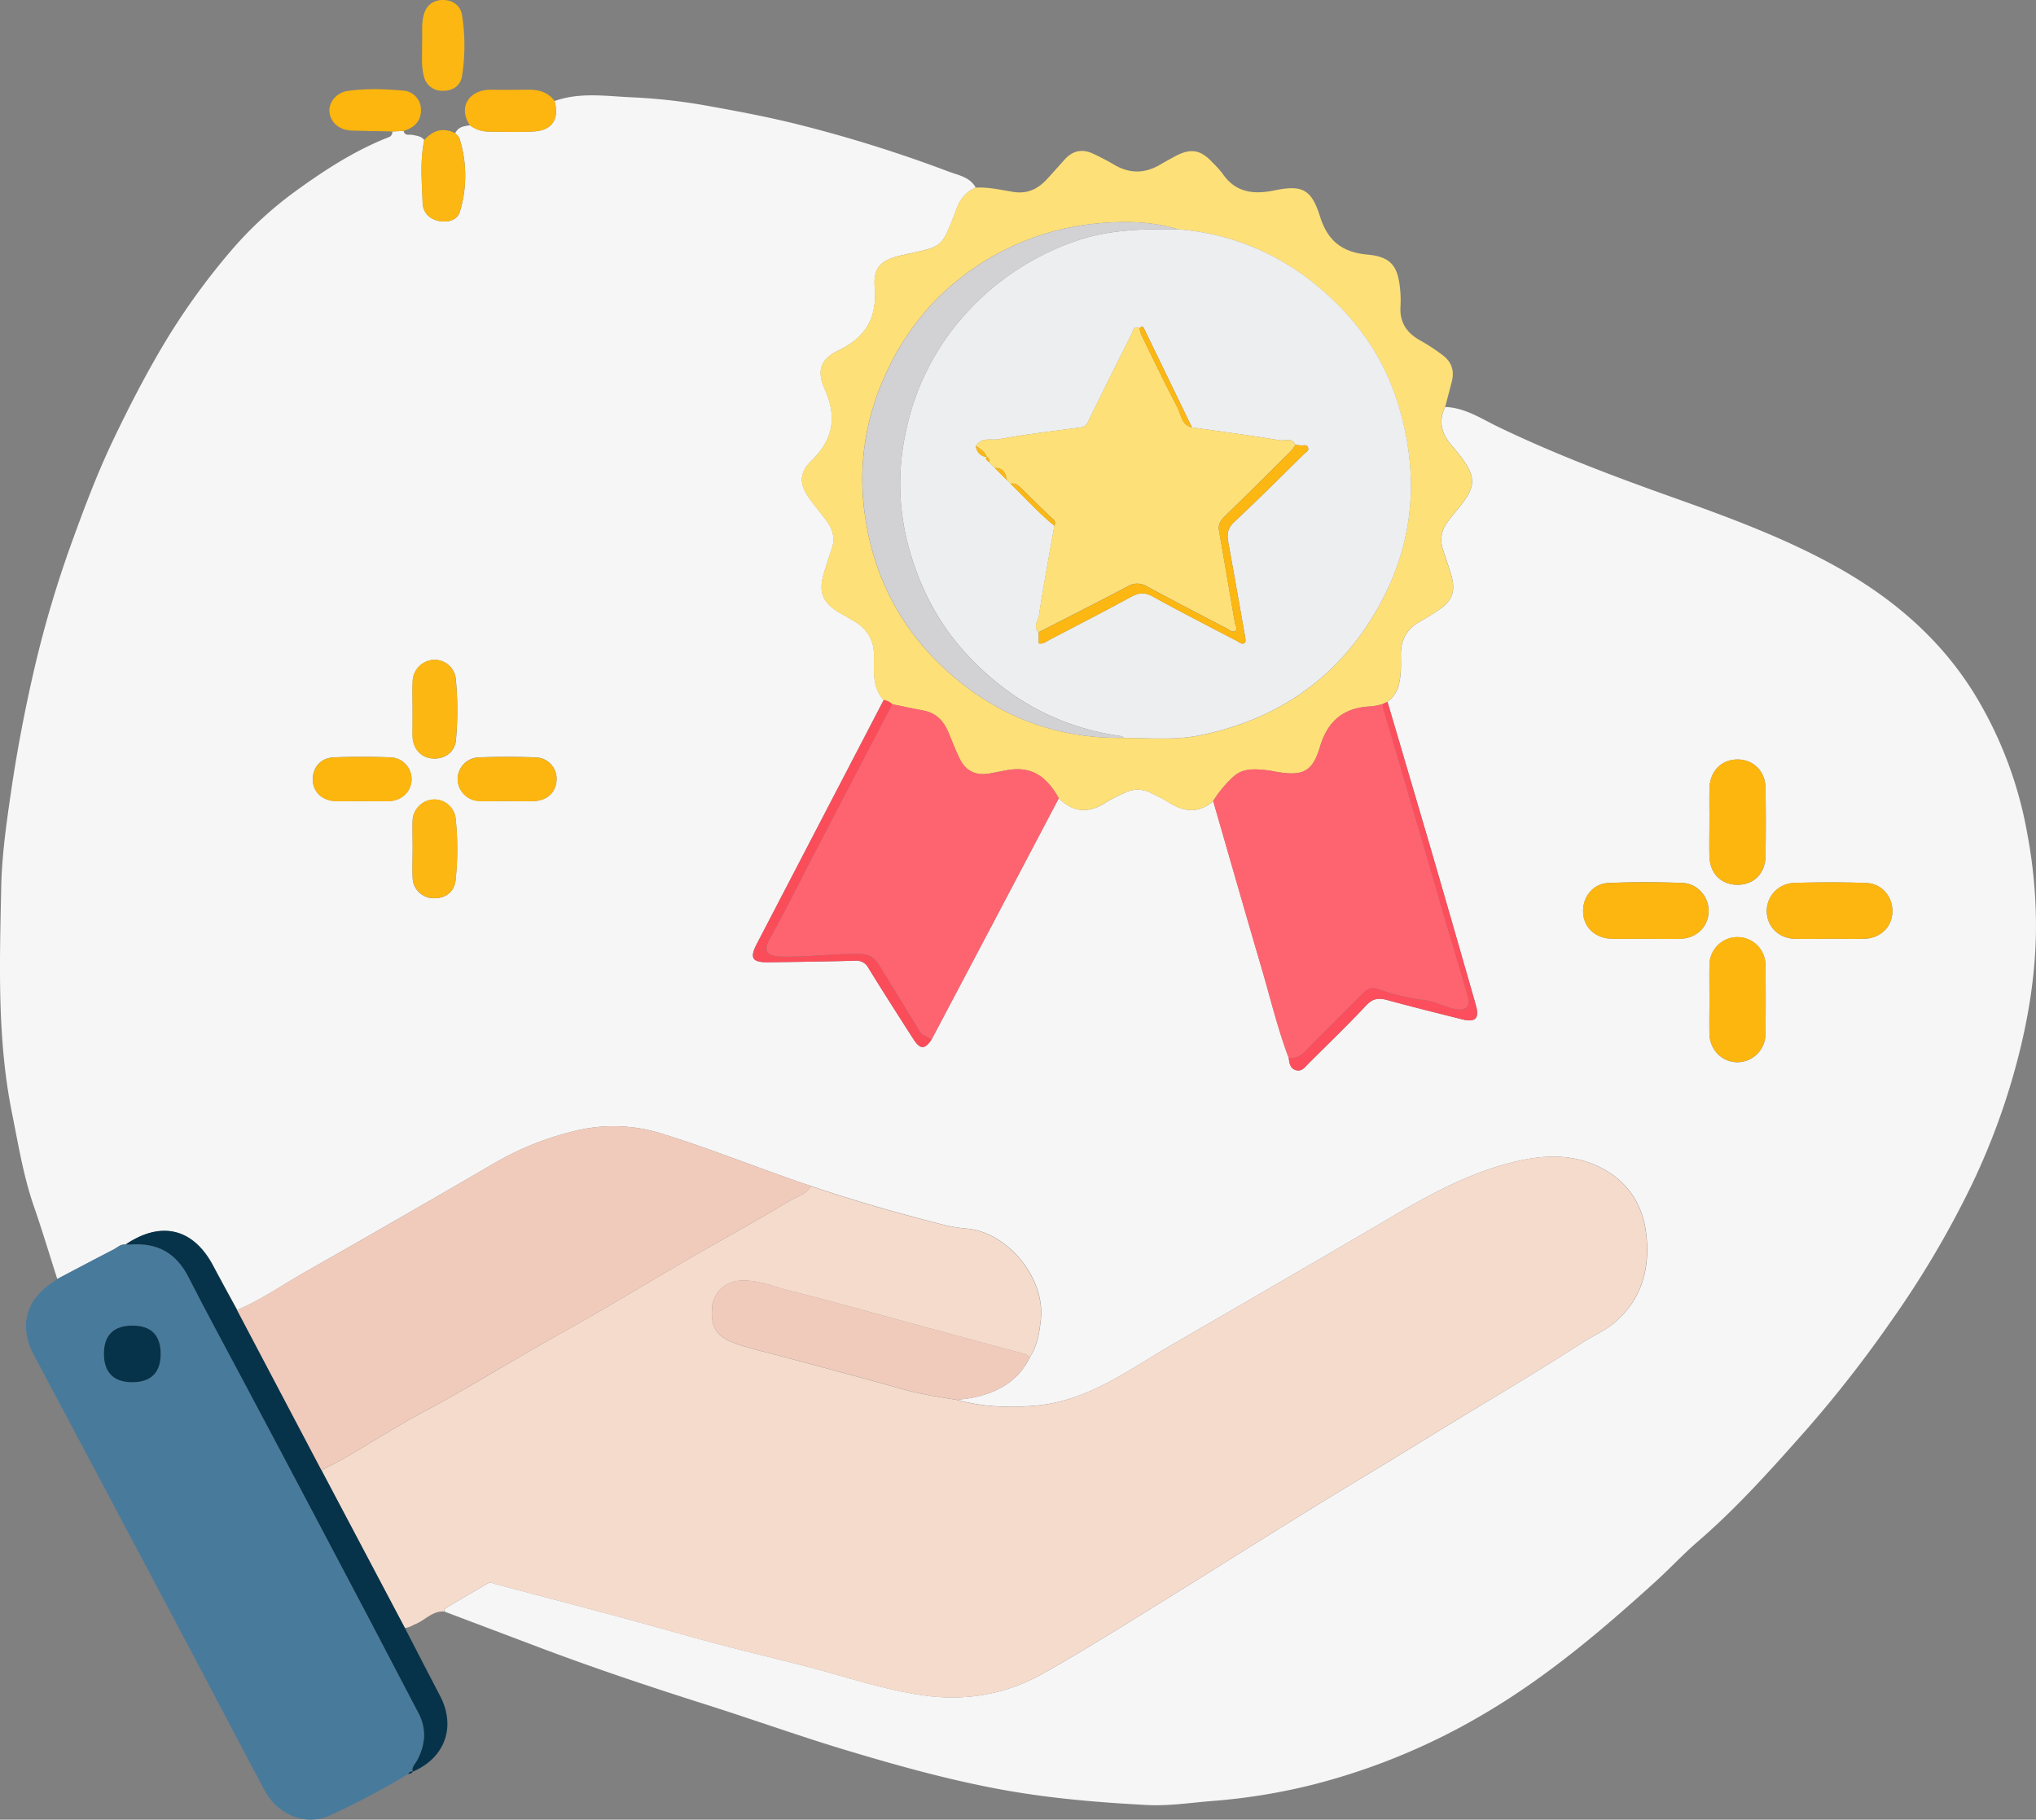 <svg xmlns="http://www.w3.org/2000/svg" viewBox="0 0 904.31 808.3"><rect x="0" y="0" width="904.31" height="808.3" fill="#808080" stroke="none"/><defs><style>.cls-1{fill:#f6f6f6;}.cls-2{fill:#f5dbcc;}.cls-3{fill:#fde078;}.cls-4{fill:#487a9c;}.cls-5{fill:#06334a;}.cls-6{fill:#fcb712;}.cls-7{fill:#fdb60f;}.cls-8{fill:#fdb60e;}.cls-9{fill:#f0cbbb;}.cls-10{fill:#fd6470;}.cls-11{fill:#fb4c5a;}.cls-12{fill:#fc4e5c;}.cls-13{fill:#edeef0;}.cls-14{fill:#d2d1d4;}</style></defs><title>Asset 1</title><g id="Layer_2" data-name="Layer 2"><g id="Layer_1-2" data-name="Layer 1"><path class="cls-1" d="M179.27,58.14c.52,2.41,2.51,1.47,4,1.79,1.88.41,3.91.53,5.18,2.32-1.95,9.21-1.05,18.52-.73,27.77.15,4.26,2.82,7.33,7.4,8.17,4.07.75,8.08-.48,9.15-4.17a55.06,55.06,0,0,0-.2-32.59c-.28-.87-1.23-1.53-1.87-2.28,1.31-2.81,3.93-3.15,6.55-3.48A14,14,0,0,0,217,58.46c6.63.07,13.28.27,19.89-.06,8.33-.42,11.59-5.36,9.43-13.52,11.16-4,22.76-2.18,34-1.67a252.83,252.83,0,0,1,32.94,3.62c14.8,2.64,29.55,5.41,44.11,9.18A606.93,606.93,0,0,1,421.3,76.2c4.25,1.62,9.47,2.37,12.06,7.12a15.16,15.16,0,0,0-8.24,8.86c-7.45,19.53-6.18,16.87-25.33,21.39-8.42,2-12,5.37-11.26,13.85,1.12,13.55-3.75,22.32-16.1,28.25-8,3.86-9.74,9-6.13,17.07,5.51,12.35,4,22.31-5.83,31.9-6,5.89-5.38,11-.19,17.83,2.21,2.92,4.53,5.74,6.72,8.67,2.83,3.79,4.11,7.91,2.47,12.63-1.2,3.45-2.28,6.94-3.38,10.42-2.78,8.72-.78,13.7,7.25,18.21,2,1.14,4,2.32,6,3.49,6.39,3.71,9.22,9.3,8.88,16.61-.09,2,0,4,0,6,.08,4.6,1.08,8.89,4.26,12.44L336.15,419.26c-3.29,6.31-2.09,8.28,5.13,8.19,12.82-.17,25.64-.34,38.45-.69a6,6,0,0,1,6,3.25c6.55,10.62,13.28,21.13,20,31.63,3,4.61,5,4.59,8,.16q13.58-25.71,27.15-51.41,14.71-27.89,29.38-55.8c6.54,6.48,13.53,6.79,21.1,1.76a74.74,74.74,0,0,1,8-4.08,12.61,12.61,0,0,1,12,.06,67.87,67.87,0,0,1,7.08,3.65c6.89,4.59,13.66,5.72,20.45-.1,7.1,24.54,14.12,49.11,21.33,73.62,4,13.5,7.2,27.23,12.21,40.42.29,2.36.63,4.83,3.38,5.52,2.52.63,3.9-1.47,5.39-3,8.62-8.58,17.36-17,25.7-25.89,2.84-3,5.4-3.38,9.1-2.36,11.06,3,22.2,5.78,33.33,8.58,6,1.52,7.91-.34,6.23-6.2q-9.12-31.84-18.33-63.65c-6.92-23.74-14-47.46-20.93-71.18a13.57,13.57,0,0,0,5.26-8.69c.85-4,.71-8,.66-11.93-.08-6.59,2.41-11.56,8.22-14.86,3-1.72,6-3.54,8.9-5.52,5.79-4,7.27-8.25,5.3-15.12-1.1-3.83-2.44-7.6-3.67-11.39a12.81,12.81,0,0,1,1.65-11.89c1.83-2.57,3.91-5,5.89-7.43,7.06-8.81,7.13-13.06.31-22.12-1.3-1.72-2.7-3.38-4.1-5-4.34-5.11-6-10.64-2.8-17,8.62.29,15.71,5,23,8.57,25.4,12.29,51.71,22.18,78.24,31.64,23.62,8.42,47.16,17.08,69.32,29,26.19,14.06,48.57,32.55,64.34,58A178.45,178.45,0,0,1,900.38,370a221.28,221.28,0,0,1,3.9,44.48c-.39,21.67-4.22,42.78-10.17,63.55a306.73,306.73,0,0,1-19,49.6,427.19,427.19,0,0,1-35,59,547,547,0,0,1-37.57,48.2c-15.41,17.4-30.89,34.82-48.58,50.06-6.41,5.53-12.18,11.77-18.46,17.49-24,21.81-48.64,42.7-76.68,59.12a289.1,289.1,0,0,1-76.17,31.37,267.48,267.48,0,0,1-44,7.12c-9.74.77-19.48,2.32-29.24,1.8-21-1.11-41.88-2.82-62.63-6.5-23.88-4.24-47.17-10.71-70.32-17.66-21-6.29-41.59-13.7-62.45-20.32-25-7.93-49.86-16.22-74.39-25.49l-42.35-16c.18-.46.21-1.15.54-1.35q9.41-5.62,18.88-11.13c1.16-.68,2.23,0,3.35.28,17.92,4.77,35.87,9.45,53.78,14.28,14.39,3.88,28.71,8,43.12,11.87,13.12,3.48,26.31,6.67,39.47,10,18,4.57,35.51,10.77,54,13.36,18.76,2.63,36.5-.54,52.84-9.71,16.89-9.49,33.33-19.8,49.82-30,29.75-18.38,59.2-37.23,89.13-55.29,18.27-11,36.38-22.29,54.65-33.31,15.32-9.23,30.64-18.48,45.65-28.2,4.85-3.14,10.29-5.37,14.69-9.14,12.24-10.46,15.83-24.31,14-39.58-1.34-11.28-6.66-20.85-16.52-27.15-12.24-7.83-25.74-8.23-39.38-5.27-20.52,4.46-38.82,14.23-56.73,24.81s-35.78,20.91-53.69,31.33q-22.18,12.91-44.39,25.76c-19.44,11.24-37.64,25.26-61.28,27.07-11.44.88-22.75.55-33.86-2.62,2.28-.33,4.58-.56,6.83-1,11-2.26,20.1-7.31,25.25-17.89,3.39-5.14,4.3-11,4.92-17,1.93-18.49-15.13-38.91-33.12-40.22a69.21,69.21,0,0,1-12.19-2.21c-19.08-4.93-38-10.26-56.69-16.66-22.35-7.46-44.17-16.45-66.7-23.39a71.27,71.27,0,0,0-38.66-1,131.32,131.32,0,0,0-35,14q-42.2,24.57-84.66,48.7c-9.95,5.64-19.35,12.27-29.95,16.74-3.55-6.54-7.17-13-10.63-19.61-8.77-16.65-23.11-20.16-38.93-9.46-2.19-.26-3.66,1.34-5.36,2.22-8.37,4.29-16.68,8.72-25,13.09C22,557.43,18.79,546.63,15.1,536c-4.74-13.65-7-27.83-9.84-41.9-6.59-33-5.39-66.45-4.73-99.77C.81,380.21,2.81,366,4.86,352c2.69-18.52,6.2-36.83,10.41-55a494.7,494.7,0,0,1,17-57.14c5.49-15.14,11.2-30.21,18.15-44.73,6.5-13.57,13.37-27,21-40a304.32,304.32,0,0,1,31.41-44A166.34,166.34,0,0,1,131,85.12C144,75.67,157.45,66.91,172.5,61a2.38,2.38,0,0,0,1.75-2.58ZM731.26,417c5,0,10,.1,15,0,7.26-.19,12.46-5.24,12.66-12.08.18-6.35-4.8-12.45-11.53-12.71-11-.43-22-.46-32.92,0-7.07.3-11.68,6.35-11.3,13.28.37,6.57,5.5,11.31,12.65,11.48C720.95,417.12,726.11,417,731.26,417Zm81.38,0v0c5.15,0,10.31.12,15.46,0,7.07-.21,12.18-5.16,12.42-11.76.25-6.84-4.58-12.77-11.62-13-10.79-.4-21.62-.4-32.41,0a12.47,12.47,0,0,0-11.76,13c.32,6.64,5.44,11.58,12.45,11.78C802.34,417.12,807.49,417,812.65,417Zm-53.37-52.1h0c0,5.16-.12,10.32,0,15.47.22,7.69,5.18,12.63,12.44,12.66s12.33-5,12.47-12.66q.26-15.22,0-30.45c-.13-7.32-5.31-12.44-12.2-12.55-7.16-.12-12.42,5-12.67,12.55C759.15,354.92,759.28,359.92,759.28,364.91Zm0,78.87c0,5.15-.1,10.3,0,15.45.17,7.08,5.45,12.47,12.17,12.64a12.56,12.56,0,0,0,12.72-12.59c.15-10.3.13-20.6,0-30.9a12.44,12.44,0,0,0-24.87,0C759.17,433.47,759.27,438.62,759.27,443.77Zm-576-66.9h0c0,4.32-.16,8.65,0,13a9.34,9.34,0,0,0,8.8,9.12c5.43.35,9.65-2.5,10.26-7.87a128.25,128.25,0,0,0,0-27.81,9.5,9.5,0,0,0-9.76-8.15,9.79,9.79,0,0,0-9.31,9.31C183.13,368.56,183.29,372.72,183.29,376.87Zm0-61.72q0,3,0,6c0,2-.05,4,0,6,.19,5.46,3.65,9.32,8.66,9.77,5.42.48,10.15-2.73,10.59-8.19a142.51,142.51,0,0,0-.09-27.33,9.39,9.39,0,0,0-10.13-8.26,9.82,9.82,0,0,0-9,9.59C183.11,306.85,183.26,311,183.25,315.16ZM225,355.87v0c4,0,8,.1,11.95,0,6-.19,10-3.91,10.24-9.36a9.44,9.44,0,0,0-9.46-10.08c-8.45-.36-16.93-.33-25.37,0a9.71,9.71,0,0,0-9.08,10,9.87,9.87,0,0,0,9.78,9.36C217.05,356,221,355.87,225,355.87Zm-64.64,0h11.5c.33,0,.67,0,1,0,5.6-.34,9.65-4.14,9.91-9.31a9.64,9.64,0,0,0-9.51-10.15c-8.32-.31-16.67-.33-25,0-5.94.26-9.51,4.6-9.32,10.22.17,5.17,4.19,9,9.91,9.19C152.72,356,156.55,355.88,160.38,355.88Z"></path><path class="cls-2" d="M360.25,526.9c18.65,6.41,37.61,11.74,56.69,16.66a69.21,69.21,0,0,0,12.19,2.21c18,1.31,35.05,21.72,33.12,40.22-.62,5.93-1.53,11.81-4.92,17-1.11-1.41-2.71-1.7-4.35-2.14-12.93-3.43-25.84-6.95-38.76-10.45-21.24-5.75-42.42-11.74-63.75-17.14-7.16-1.81-14.13-4.91-21.84-4.38a13.09,13.09,0,0,0-12.42,12.87c-.31,7.37,1.23,12.13,12,15.6,6.45,2.07,13.09,3.57,19.65,5.34,17.59,4.75,35.22,9.37,52.74,14.34,8.11,2.3,16.37,3.51,24.63,4.86,11.11,3.17,22.42,3.5,33.86,2.62,23.63-1.82,41.83-15.83,61.28-27.07q22.21-12.84,44.39-25.76c17.91-10.42,35.85-20.79,53.69-31.33S654.68,520,675.2,515.5c13.63-3,27.13-2.55,39.38,5.27,9.86,6.3,15.18,15.87,16.52,27.15,1.81,15.27-1.78,29.12-14,39.58-4.4,3.77-9.84,6-14.69,9.14-15,9.72-30.33,19-45.65,28.2-18.27,11-36.38,22.29-54.65,33.31-29.94,18.06-59.39,36.92-89.13,55.29-16.49,10.19-32.93,20.5-49.82,30-16.34,9.18-34.07,12.34-52.84,9.71-18.48-2.59-36-8.79-54-13.36-13.15-3.34-26.35-6.53-39.47-10-14.41-3.83-28.73-8-43.12-11.87-17.91-4.83-35.86-9.51-53.78-14.28-1.12-.3-2.19-1-3.35-.28q-9.46,5.53-18.88,11.13c-.33.2-.37.89-.54,1.35-5.07-.3-8.25,3.74-12.44,5.49-1.66.69-3.11,1.79-5,1.75l-37-70c3.37-1.75,6.82-3.36,10.1-5.27,12.16-7.07,24-14.65,36.43-21.27,20.31-10.84,39.75-23.14,59.87-34.29,19.54-10.83,38.6-22.51,57.94-33.71,14.46-8.37,29.14-16.38,43.47-25C353.88,531.55,358,530.55,360.25,526.9Z"></path><path class="cls-3" d="M641.87,180.8c-3.25,6.35-1.55,11.88,2.8,17,1.4,1.65,2.8,3.3,4.1,5,6.82,9.07,6.75,13.31-.31,22.12-2,2.47-4.06,4.85-5.89,7.43a12.81,12.81,0,0,0-1.65,11.89c1.23,3.8,2.57,7.56,3.67,11.39,2,6.87.49,11.12-5.3,15.12-2.87,2-5.86,3.8-8.9,5.52-5.81,3.29-8.3,8.27-8.22,14.86.05,4,.19,7.94-.66,11.93a13.58,13.58,0,0,1-5.26,8.69l-2.06,1a33,33,0,0,1-5.35,1.07c-12,.44-19.12,6.39-22.58,18-3.25,10.89-7.46,12.94-18.61,11.17-1.8-.29-3.58-.72-5.39-.9-5.18-.5-10.41-.92-14.6,3.09a49.29,49.29,0,0,0-8.83,10.71c-6.79,5.82-13.55,4.69-20.45.1a67.87,67.87,0,0,0-7.08-3.65,12.61,12.61,0,0,0-12-.06,74.74,74.74,0,0,0-8,4.08c-7.58,5-14.56,4.72-21.11-1.76-5.75-10.46-12.79-14.29-23-12.46-2.61.47-5.21,1-7.83,1.48-6.06,1-10.48-1.08-13.17-6.55-1.9-3.88-3.42-7.94-5.1-11.92-2.07-4.88-5.32-8.38-10.76-9.44-4.72-.92-9.42-1.92-14.13-2.88a6.94,6.94,0,0,0-3.79-1.87c-3.17-3.54-4.17-7.84-4.26-12.43,0-2-.1-4,0-6,.34-7.32-2.5-12.91-8.88-16.61-2-1.17-4-2.35-6-3.49-8-4.5-10-9.49-7.25-18.21,1.11-3.48,2.18-7,3.38-10.42,1.64-4.72.36-8.83-2.47-12.63-2.19-2.93-4.52-5.75-6.72-8.67-5.19-6.86-5.85-11.94.19-17.83,9.83-9.59,11.35-19.55,5.83-31.9-3.61-8.1-1.91-13.21,6.13-17.07,12.34-5.93,17.22-14.7,16.1-28.25-.7-8.49,2.83-11.87,11.26-13.85,19.15-4.51,17.88-1.85,25.33-21.39a15.16,15.16,0,0,1,8.24-8.86c5.68-.32,11.22,1,16.74,1.89,6.38,1,11-1.3,15-5.67,2.71-2.92,5.33-5.93,8-8.87,3.45-3.75,7.61-4.64,12.21-2.55a108.51,108.51,0,0,1,9.72,5.07c6.82,4,13.55,3.9,20.32-.08,2.15-1.26,4.34-2.46,6.53-3.65,7-3.79,11.45-3.07,16.8,2.75A44,44,0,0,1,543,77.1c5.72,8.45,13.76,9.38,22.88,7.51C578.46,82,582.46,84,586.36,96.33c3.32,10.56,9.75,15.72,20.77,16.73s14.08,5.18,14.9,17.31a49.52,49.52,0,0,1,0,6c-.36,6.73,2.72,11.4,8.42,14.66a88.42,88.42,0,0,1,10.43,6.81c4.08,3.17,5.19,7.08,3.89,11.91C643.81,173.42,642.85,177.12,641.87,180.8Zm-142.64,147c11.3,0,22.69,1.14,33.84-1.15,33.61-6.9,59.9-24.48,77.57-54.25C628,243.07,630.89,212,621,179.73c-6.65-21.8-19.59-39.55-37.23-53.71a108.92,108.92,0,0,0-60.58-24.16c-12.45-3.8-25.2-3.73-37.91-2.4a115.87,115.87,0,0,0-69.78,33.94,114.92,114.92,0,0,0-22.76,34.26,109.82,109.82,0,0,0-9.19,56.4c3.15,30.23,16.1,55.89,39.29,75.94Q455.72,328.43,499.23,327.77Z"></path><path class="cls-4" d="M25.37,568.16c8.33-4.38,16.63-8.8,25-13.09,1.7-.87,3.17-2.48,5.36-2.22.83,0,1.67,0,2.5,0,11.71-.84,20.07,3.8,25.49,14.45,7.91,15.57,16.3,30.89,24.48,46.32q16.24,30.64,32.46,61.29,22.7,43,45.26,86.14c3.63,7,3,14.13-.71,21-.84,1.55-2.5,2.81-1.9,4.93l0-.09a1.92,1.92,0,0,0-2.08,1.15,339.91,339.91,0,0,1-34.62,18.34c-10.85,5-23.29-.2-29.18-11.27-12.17-22.87-24.16-45.82-36.29-68.71q-33-62.28-66.09-124.5c-6.66-12.48-3.69-24.52,8.35-32.24C24.12,569.24,24.73,568.67,25.37,568.16ZM58.68,614c8.27,0,12.67-4.32,12.7-12.52S67.1,588.8,58.85,588.8s-12.68,4.27-12.69,12.5S50.47,614,58.68,614Z"></path><path class="cls-5" d="M183.31,787c-.6-2.12,1.06-3.38,1.9-4.93,3.75-6.9,4.35-14.06.71-21q-22.48-43.15-45.26-86.14-16.18-30.67-32.46-61.29c-8.18-15.43-16.57-30.76-24.48-46.32C78.31,556.63,69.94,552,58.24,552.82c-.83.06-1.66,0-2.5,0,15.82-10.7,30.16-7.19,38.92,9.46,3.47,6.58,7.08,13.08,10.63,19.61L142.76,653l37,70c5.25,10.14,10.44,20.31,15.75,30.41C202.62,767.07,197.64,780.9,183.31,787Z"></path><path class="cls-6" d="M202.18,59.16c.64.76,1.59,1.41,1.87,2.28a55.06,55.06,0,0,1,.2,32.59c-1.07,3.69-5.07,4.92-9.15,4.17-4.58-.85-7.25-3.91-7.4-8.17-.32-9.25-1.22-18.56.73-27.77C192.26,57.88,196.75,56.45,202.18,59.16Z"></path><path class="cls-7" d="M246.33,44.88c2.17,8.16-1.1,13.1-9.43,13.52-6.62.34-13.26.13-19.89.06a14,14,0,0,1-8.28-2.78c-5.56-8.24-.11-16,9.46-15.82,5.63.1,11.26,0,16.89,0C239.61,39.84,243.52,41.1,246.33,44.88Z"></path><path class="cls-6" d="M187.46,19.48c.27-4-.39-8.31.67-12.6C189.26,2.32,192.46,0,196.73,0s7.81,2.34,8.51,6.88a87.19,87.19,0,0,1,0,26.81c-.72,4.56-4.29,6.74-8.7,6.64a8.18,8.18,0,0,1-8.3-6.6C187,29.14,187.59,24.46,187.46,19.48Z"></path><path class="cls-8" d="M179.27,58.14l-5,.26c-6-.13-12-.22-18-.4-5.58-.16-9.6-3.65-9.94-8.51-.28-4.1,3.09-8.38,8.23-9.11,8.08-1.16,16.29-.86,24.39-.13a8.4,8.4,0,0,1,8,8.26C187.21,53.6,184.1,56.74,179.27,58.14Z"></path><path class="cls-5" d="M181.27,788.05a1.92,1.92,0,0,1,2.08-1.15C183,787.86,182,787.81,181.27,788.05Z"></path><path class="cls-9" d="M142.76,653l-37.47-71.1c10.6-4.47,20-11.1,30-16.74q42.48-24.09,84.66-48.7a131.32,131.32,0,0,1,35-14,71.27,71.27,0,0,1,38.66,1c22.53,6.94,44.35,15.94,66.7,23.39-2.21,3.66-6.37,4.65-9.66,6.63-14.33,8.59-29,16.6-43.47,25-19.34,11.19-38.4,22.88-57.94,33.71C229,603.35,209.6,615.65,189.3,626.49c-12.4,6.62-24.27,14.2-36.43,21.27C149.59,649.67,146.14,651.28,142.76,653Z"></path><path class="cls-10" d="M538.83,355.87a49.29,49.29,0,0,1,8.83-10.71c4.19-4,9.42-3.59,14.6-3.09,1.81.18,3.59.61,5.39.9,11.15,1.77,15.36-.28,18.61-11.17,3.46-11.6,10.59-17.54,22.58-18a33,33,0,0,0,5.35-1.07,11.61,11.61,0,0,0,.23,2q10.06,34.32,20.14,68.63c2.41,8.21,4.74,16.44,7.15,24.64,3.46,11.73,7.09,23.42,10.37,35.2,1.09,3.93-1.15,5.77-5.09,5.13-4.91-.8-9.45-3.46-14.08-4.06a96.67,96.67,0,0,1-20.66-4.89c-3-1.07-5-.06-7.08,2-8.4,8.55-17,16.91-25.36,25.5-2.16,2.22-4.39,3.44-7.45,3-5-13.19-8.23-26.92-12.21-40.42C552.95,405,545.93,380.41,538.83,355.87Z"></path><path class="cls-10" d="M396.32,312.8c4.71,1,9.41,2,14.13,2.88,5.44,1.06,8.69,4.56,10.76,9.44,1.69,4,3.2,8,5.1,11.92,2.69,5.48,7.12,7.57,13.17,6.55,2.62-.44,5.21-1,7.83-1.48,10.17-1.83,17.2,2,23,12.46q-14.69,27.9-29.38,55.8-13.56,25.71-27.15,51.41c-1.61-1.41-4-1.57-5.26-3.62-6.08-10-12.16-20.05-18.38-30-1.8-2.88-4.27-4.33-8.14-4.43-11.83-.3-23.55,1.62-35.37,1.16-6-.23-7.7-2.59-4.74-7.83,6.74-11.94,12.74-24.26,19.05-36.42Q378.54,346.69,396.32,312.8Z"></path><path class="cls-9" d="M425.25,621.85c-8.26-1.35-16.53-2.56-24.63-4.86-17.53-5-35.15-9.59-52.74-14.34-6.55-1.77-13.19-3.26-19.65-5.34-10.8-3.47-12.34-8.24-12-15.6a13.09,13.09,0,0,1,12.42-12.87c7.71-.53,14.68,2.57,21.84,4.38,21.33,5.4,42.51,11.39,63.75,17.14,12.92,3.5,25.83,7,38.76,10.45,1.64.43,3.24.73,4.35,2.14-5.14,10.58-14.22,15.63-25.25,17.89C429.83,621.29,427.53,621.52,425.25,621.85Z"></path><path class="cls-7" d="M731.26,417c-5.16,0-10.31.09-15.47,0-7.15-.17-12.28-4.92-12.65-11.48-.39-6.94,4.23-13,11.3-13.28,11-.47,22-.45,32.92,0,6.73.27,11.71,6.36,11.53,12.71-.2,6.85-5.4,11.89-12.66,12.08C741.25,417.14,736.25,417,731.26,417Z"></path><path class="cls-7" d="M812.65,417c-5.15,0-10.31.12-15.46,0-7-.2-12.12-5.14-12.45-11.78a12.47,12.47,0,0,1,11.76-13c10.79-.37,21.62-.37,32.41,0,7,.26,11.87,6.19,11.62,13-.24,6.6-5.36,11.55-12.42,11.76-5.15.15-10.31,0-15.46,0Z"></path><path class="cls-8" d="M759.28,364.91c0-5-.13-10,0-15,.25-7.57,5.51-12.67,12.67-12.55,6.89.12,12.07,5.23,12.2,12.55q.28,15.22,0,30.45c-.13,7.63-5.31,12.68-12.47,12.66s-12.22-5-12.44-12.66c-.15-5.15,0-10.32,0-15.47Z"></path><path class="cls-8" d="M759.27,443.77c0-5.15-.1-10.3,0-15.45a12.44,12.44,0,0,1,24.87,0c.14,10.3.17,20.6,0,30.9a12.56,12.56,0,0,1-12.72,12.59c-6.72-.17-12-5.56-12.17-12.64C759.17,454.08,759.27,448.92,759.27,443.77Z"></path><path class="cls-11" d="M396.32,312.8q-17.72,33.93-35.42,67.86c-6.31,12.16-12.31,24.48-19.05,36.42-3,5.24-1.23,7.6,4.74,7.83,11.82.46,23.54-1.46,35.37-1.16,3.87.1,6.34,1.55,8.14,4.43,6.22,9.94,12.31,20,18.38,30,1.24,2.05,3.65,2.21,5.26,3.62-2.93,4.43-5,4.46-8-.16-6.75-10.5-13.48-21-20-31.63a6,6,0,0,0-6-3.25c-12.81.34-25.63.51-38.45.69-7.22.1-8.42-1.88-5.13-8.19l56.38-108.32A6.93,6.93,0,0,1,396.32,312.8Z"></path><path class="cls-12" d="M572.36,469.9c3.07.45,5.29-.77,7.45-3,8.36-8.59,17-16.95,25.36-25.5,2.08-2.11,4.12-3.12,7.08-2a96.67,96.67,0,0,0,20.66,4.89c4.63.6,9.17,3.27,14.08,4.06,3.93.64,6.18-1.2,5.09-5.13-3.28-11.78-6.91-23.47-10.37-35.2-2.42-8.2-4.75-16.43-7.15-24.64Q624.49,349,614.41,314.73a11.61,11.61,0,0,1-.23-2l2.06-1c7,23.72,14,47.44,20.93,71.18q9.27,31.79,18.33,63.65c1.68,5.87-.19,7.72-6.23,6.2-11.13-2.8-22.27-5.55-33.33-8.58-3.71-1-6.26-.65-9.1,2.36-8.34,8.85-17.08,17.31-25.7,25.89-1.5,1.49-2.87,3.58-5.39,3C573,474.73,572.66,472.26,572.36,469.9Z"></path><path class="cls-6" d="M183.29,376.87c0-4.15-.15-8.31,0-12.46a9.79,9.79,0,0,1,9.31-9.31,9.5,9.5,0,0,1,9.76,8.15,128.25,128.25,0,0,1,0,27.81c-.61,5.37-4.83,8.23-10.26,7.87a9.34,9.34,0,0,1-8.8-9.12c-.21-4.31,0-8.64,0-13Z"></path><path class="cls-6" d="M183.25,315.16c0-4.15-.14-8.31,0-12.45a9.82,9.82,0,0,1,9-9.59,9.39,9.39,0,0,1,10.13,8.26,142.51,142.51,0,0,1,.09,27.33c-.45,5.47-5.17,8.68-10.59,8.19-5-.45-8.46-4.32-8.66-9.77-.07-2,0-4,0-6S183.25,317.15,183.25,315.16Z"></path><path class="cls-7" d="M225,355.87c-4,0-8,.12-11.95,0a9.87,9.87,0,0,1-9.78-9.36,9.71,9.71,0,0,1,9.08-10c8.45-.35,16.93-.38,25.37,0a9.44,9.44,0,0,1,9.46,10.08C247,352,243,355.67,237,355.87c-4,.13-8,0-11.95,0Z"></path><path class="cls-8" d="M160.38,355.88c-3.83,0-7.67.11-11.49,0-5.72-.21-9.74-4-9.91-9.19-.19-5.62,3.38-10,9.32-10.22,8.31-.36,16.66-.35,25,0a9.64,9.64,0,0,1,9.51,10.15c-.26,5.16-4.3,9-9.91,9.31-.33,0-.67,0-1,0Z"></path><path class="cls-13" d="M523.22,101.86A108.92,108.92,0,0,1,583.81,126c17.64,14.16,30.58,31.91,37.23,53.71,9.85,32.3,7,63.34-10.39,92.64-17.67,29.77-44,47.35-77.57,54.25-11.15,2.29-22.54,1.19-33.84,1.15-.41-.26-.81-.7-1.25-.76-26.77-3.7-49.05-15.66-67.66-35.33-13.18-13.93-21.64-30.18-26.66-48.34a107.21,107.21,0,0,1-1.28-51.7,111,111,0,0,1,26.42-52.13,117.34,117.34,0,0,1,47.78-32C491.82,101.95,507.43,101.63,523.22,101.86Zm-85,101c-.86,1.34.54,1.69,1.06,2.43l2.6,2.58,5.4,5.4,1.59,1.6c6.48,6.23,12.47,13,19.46,18.67-2.34,13.31-4.86,26.6-6.87,40-.34,2.28-2.82,4.93-.09,7.36v4.88c2.15.4,3.41-.87,4.83-1.61,12.1-6.31,24.23-12.56,36.22-19.07,3.36-1.82,6-2.11,9.57-.15,12.34,6.82,24.89,13.25,37.39,19.76,1.08.56,2.24,1.83,3.55.81.42-.33.3-1.58.16-2.36q-3.74-21.27-7.57-42.53c-.62-3.44-.21-6.09,2.71-8.81,10.48-9.76,20.59-19.93,30.82-30,.89-.88,2.59-1.61,1.91-3.13s-2.38-.64-3.61-.88a15.54,15.54,0,0,0-2-.15c-1.42-3.5-4.68-1.7-6.94-2.08-13-2.16-26-3.87-39-5.73q-10.43-21.54-20.87-43.07c-.46-.94-.77-2.52-2.34-1-2.9-1.45-2.93,1.36-3.59,2.66q-9.66,19.12-19.07,38.37c-.79,1.63-1.47,2.8-3.43,3.06-12.13,1.63-24.3,3-36.33,5.23-3.38.62-7.8-1.14-10.27,3a5.1,5.1,0,0,0,4.76,4.88Z"></path><path class="cls-14" d="M523.22,101.86c-15.79-.23-31.41.09-46.63,5.66a117.34,117.34,0,0,0-47.78,32,111,111,0,0,0-26.42,52.13,107.21,107.21,0,0,0,1.28,51.7c5,18.15,13.48,34.41,26.66,48.34C448.93,311.36,471.21,323.32,498,327c.44.06.83.5,1.25.76q-43.48.7-76.36-27.76c-23.19-20.06-36.14-45.72-39.29-75.94a109.82,109.82,0,0,1,9.19-56.4,114.92,114.92,0,0,1,22.76-34.26,115.87,115.87,0,0,1,69.78-33.94C498,98.13,510.78,98.06,523.22,101.86Z"></path><path class="cls-5" d="M58.68,614c-8.21,0-12.54-4.4-12.53-12.67s4.35-12.5,12.69-12.5,12.56,4.34,12.53,12.66S67,614,58.68,614Z"></path><path class="cls-3" d="M448.83,214.9l-1.59-1.6c-.51-3.09-1.65-5.55-5.4-5.4l-2.6-2.58c.22-1.06.09-2-1.06-2.43l.06.07c-.82-2.38-2.9-3.52-4.76-4.88,2.47-4.1,6.89-2.34,10.27-3,12-2.2,24.2-3.6,36.33-5.23,2-.26,2.64-1.43,3.43-3.06q9.39-19.25,19.07-38.37c.66-1.31.69-4.12,3.59-2.66a13.74,13.74,0,0,0,.71,2.86c5.31,10.85,10.51,21.76,16.14,32.44,1.65,3.13,1.71,7.72,6.36,8.77,13,1.86,26,3.57,39,5.73,2.27.38,5.52-1.42,6.94,2.08a15.11,15.11,0,0,1-1.65,2.41c-9.8,9.75-19.59,19.51-29.51,29.13-1.94,1.88-3.23,3.62-2.73,6.46,2.4,13.69,4.71,27.4,7.08,41.09.21,1.24,1.46,2.72,0,3.6-1.19.73-2.48-.56-3.62-1.16-11.78-6.16-23.6-12.27-35.29-18.61a8.25,8.25,0,0,0-8.79-.08c-13.08,6.94-26.3,13.59-39.47,20.35-2.73-2.43-.25-5.08.09-7.36,2-13.36,4.52-26.65,6.87-40a2.13,2.13,0,0,0-.6-2.89c-4.84-4.45-9.45-9.14-14.14-13.75C452.23,215.63,450.92,214.39,448.83,214.9Z"></path><path class="cls-6" d="M461.34,280.89c13.17-6.76,26.4-13.41,39.47-20.35a8.25,8.25,0,0,1,8.79.08c11.69,6.34,23.51,12.45,35.29,18.61,1.14.6,2.43,1.88,3.62,1.16,1.44-.88.19-2.36,0-3.6-2.37-13.7-4.68-27.4-7.08-41.09-.5-2.85.79-4.58,2.73-6.46,9.92-9.62,19.71-19.39,29.51-29.13a15.11,15.11,0,0,0,1.65-2.41,15.31,15.31,0,0,1,2,.14c1.24.24,3-.55,3.61.88s-1,2.26-1.91,3.13c-10.23,10-20.34,20.2-30.82,30-2.92,2.72-3.33,5.37-2.71,8.81q3.84,21.26,7.57,42.53c.14.78.26,2-.16,2.36-1.3,1-2.47-.25-3.55-.81-12.5-6.52-25-12.95-37.39-19.76-3.54-2-6.21-1.67-9.57.15-12,6.5-24.12,12.76-36.22,19.07-1.42.74-2.68,2-4.83,1.61Z"></path><path class="cls-6" d="M529.37,189.87c-4.65-1.06-4.71-5.64-6.36-8.77-5.63-10.68-10.82-21.59-16.14-32.44a13.74,13.74,0,0,1-.71-2.86c1.57-1.52,1.88.06,2.34,1Q519,168.33,529.37,189.87Z"></path><path class="cls-6" d="M448.83,214.9c2.08-.51,3.4.73,4.72,2,4.68,4.61,9.3,9.31,14.14,13.75a2.13,2.13,0,0,1,.6,2.89C461.3,227.87,455.31,221.13,448.83,214.9Z"></path><path class="cls-6" d="M441.84,207.9c3.75-.15,4.89,2.32,5.4,5.4Z"></path><path class="cls-6" d="M433.48,198.08c1.86,1.36,3.94,2.5,4.76,4.88A5.1,5.1,0,0,1,433.48,198.08Z"></path><path class="cls-6" d="M438.18,202.89c1.15.46,1.28,1.37,1.06,2.43C438.73,204.58,437.33,204.23,438.18,202.89Z"></path></g></g></svg>